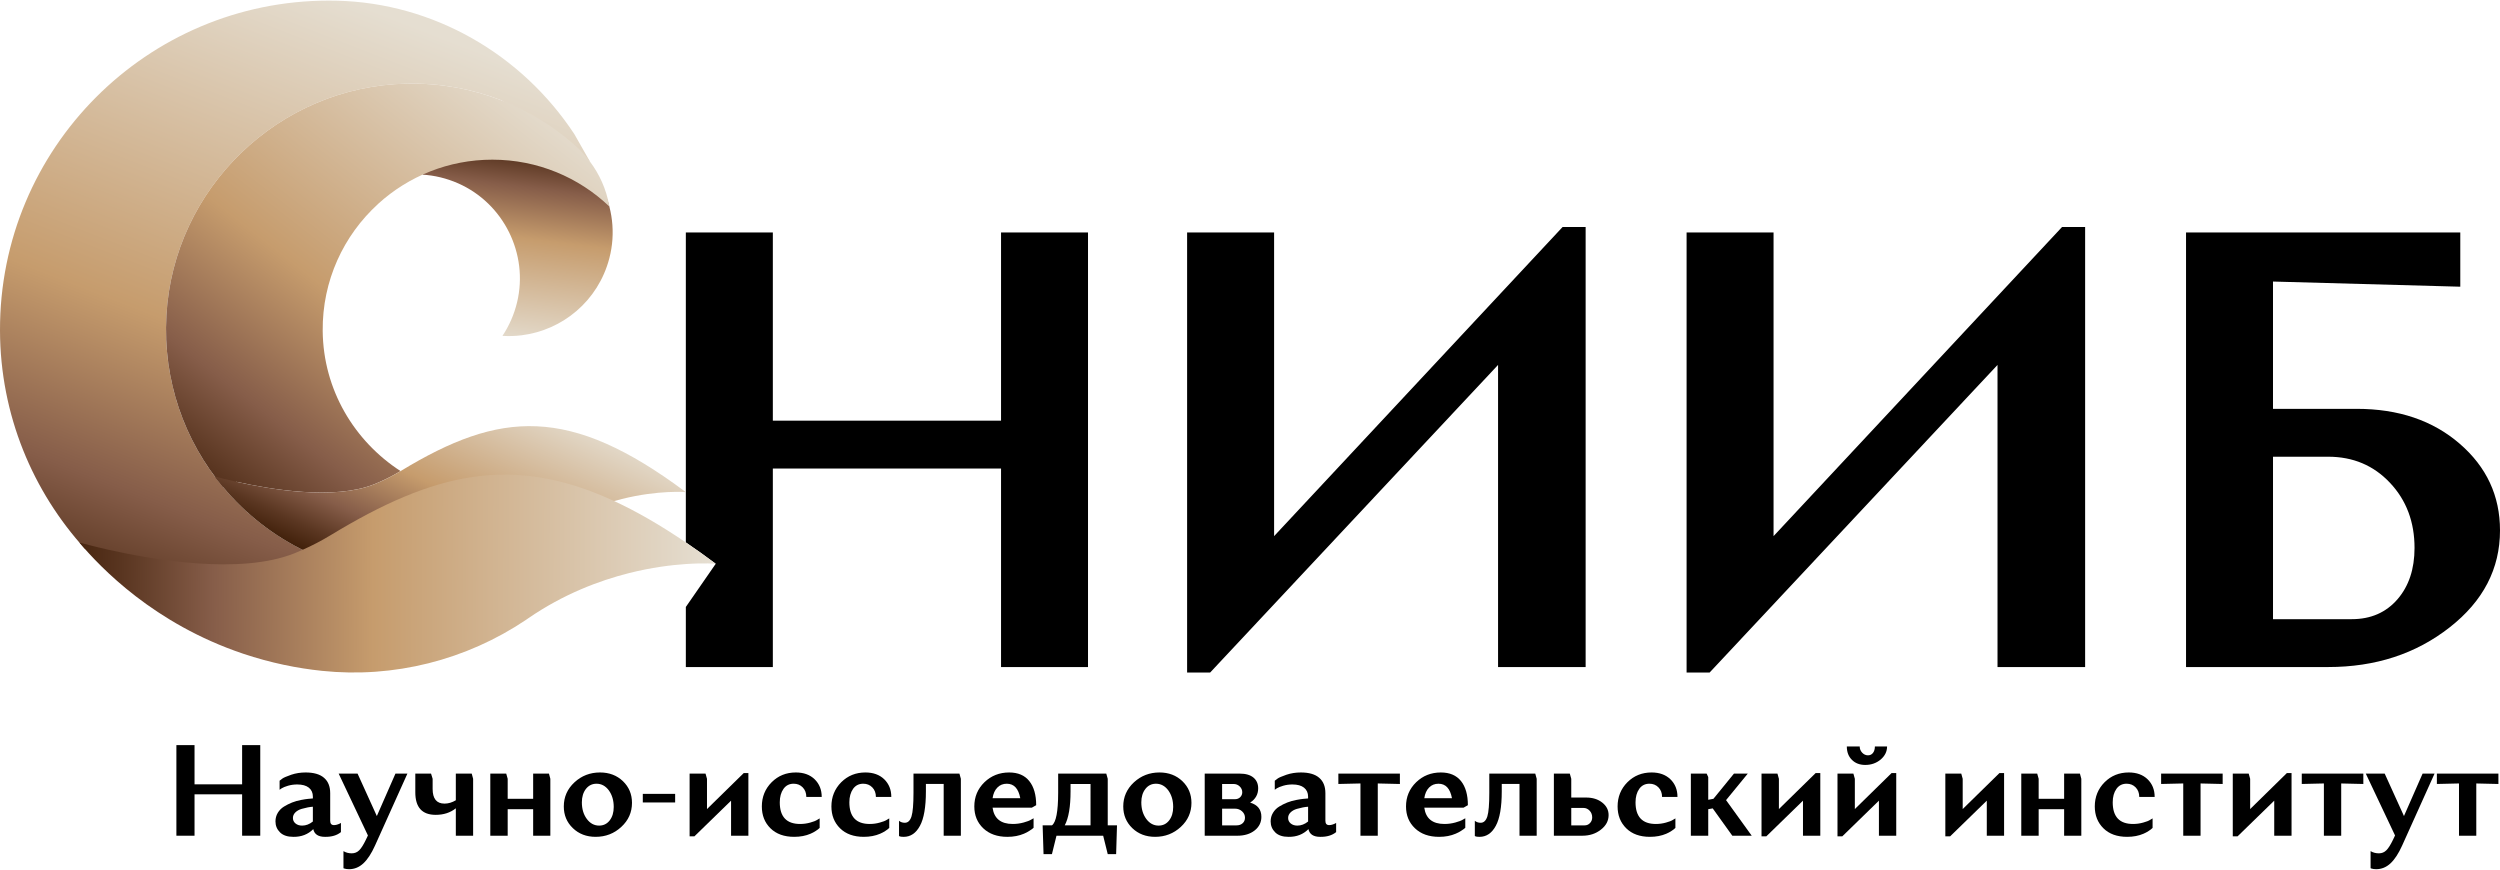 <?xml version="1.0" encoding="utf-8"?>
<!-- Generator: Adobe Illustrator 27.2.0, SVG Export Plug-In . SVG Version: 6.00 Build 0)  -->
<svg version="1.1" id="Слой_1" xmlns="http://www.w3.org/2000/svg" xmlns:xlink="http://www.w3.org/1999/xlink" x="0px" y="0px"
	 viewBox="0 0 1920 668" style="enable-background:new 0 0 1920 668;" xml:space="preserve">
<style type="text/css">
	.st0{fill:url(#SVGID_1_);}
	.st1{fill:url(#SVGID_00000175297151842147756340000008356493436595162014_);}
	.st2{fill:url(#SVGID_00000135651907643646529630000010111823832031850430_);}
	.st3{fill:url(#SVGID_00000155840862770259052310000016103878771032974729_);}
	.st4{fill:url(#SVGID_00000024685012263669937630000010970924331354423708_);}
	.st5{fill:url(#SVGID_00000027592173825854733590000009897569514589084571_);}
	.st6{fill:url(#SVGID_00000124132339241951574470000007681976888860617374_);}
	.st7{fill:url(#SVGID_00000122714424420140180860000007961275867296234663_);}
	.st8{fill:url(#SVGID_00000040540102565827373260000017060712143574278585_);}
	.st9{fill:url(#SVGID_00000076580876500128404480000007734696594007013779_);}
	.st10{fill:#FFFFFF;}
</style>
<g>
	<g>
		<path d="M185.95,572.25v30.12H149.4v-30.12h-13.93v69.58h13.93v-31.79h36.55v31.79h13.93v-69.58H185.95z"/>
		<path d="M261.06,632.46c-1.67,0.8-3.19,1.22-4.56,1.22c-1.94,0-2.91-1.1-2.91-3.31v-21.25c0-5.11-1.57-9.04-4.73-11.76
			c-3.14-2.74-7.87-4.11-14.15-4.11c-3.86,0-7.55,0.57-11.01,1.74c-3.51,1.25-5.75,2.19-6.7,2.86c-0.77,0.55-1.52,1.15-2.27,1.74
			v6.95l1.59-1.12c1.1-0.67,2.74-1.35,4.91-1.99c2.29-0.65,4.63-0.97,7.03-0.97c3.89,0,6.88,0.82,8.94,2.47
			c2.07,1.67,3.09,3.96,3.09,6.9v1.37c-0.55,0.02-1.74,0.12-3.64,0.32c-1.32,0.12-3.19,0.42-5.58,0.87
			c-2.27,0.42-4.53,1.07-6.78,1.94c-2.17,0.87-4.24,1.92-6.18,3.11c-1.99,1.22-3.59,2.84-4.78,4.81c-1.17,1.97-1.77,4.16-1.77,6.55
			c0,3.34,1.17,6.15,3.49,8.45c2.32,2.29,5.73,3.44,10.29,3.44c6.15,0.07,11.24-1.92,15.25-5.93c0.85,3.96,3.86,5.93,9.02,5.93
			c5.13,0.07,9.19-1.15,12.23-3.64v-7.08L261.06,632.46z M240.28,630.92c-2.59,2.09-5.33,3.14-8.25,3.14
			c-2.07,0-3.76-0.55-5.08-1.64c-1.35-1.1-1.99-2.52-1.99-4.21c0-1.62,0.62-3.04,1.87-4.28c1.25-1.22,2.86-2.14,4.88-2.72
			c3.29-0.95,6.15-1.49,8.57-1.64V630.92z"/>
		<path d="M303.71,594.12l-14.3,32.61l-14.8-32.61h-14.52l22.47,47.51l-1.49,3.16c-1.89,3.91-3.59,6.65-5.16,8.2
			c-1.57,1.59-3.51,2.37-5.78,2.37c-2.34,0-4.48-0.55-6.35-1.69v13.1l0.4,0.2c1.17,0.4,2.44,0.57,3.89,0.57
			c4.06,0,7.72-1.47,10.94-4.43c3.21-2.96,6.23-7.55,9.04-13.8l24.84-55.18H303.71z"/>
		<path d="M362.28,594.12h-12.21v20.48c-2.86,1.72-5.75,2.57-8.69,2.57c-6.08,0-9.12-3.76-9.12-11.31v-7.75l-1.22-3.99h-12.08v14.32
			c-0.02,11.58,5.18,17.36,15.67,17.36c6.08,0,11.24-1.67,15.45-5.03v21.05h13.28v-43.72L362.28,594.12z"/>
		<path d="M421.59,594.12h-12.13v19.36h-19.56v-15.37l-1.12-3.99h-12.23v47.71h13.35v-20.38h19.56v20.38h13.2v-43.72L421.59,594.12z
			"/>
		<path d="M478.42,599.95c-4.66-4.46-10.54-6.7-17.61-6.7c-7.6,0-14.15,2.52-19.61,7.57c-5.48,5.08-8.2,11.26-8.2,18.53
			c0,6.63,2.29,12.18,6.93,16.64c4.63,4.46,10.46,6.7,17.51,6.7c7.67,0,14.25-2.54,19.71-7.62c5.48-5.03,8.22-11.21,8.22-18.49
			C485.37,609.97,483.05,604.41,478.42,599.95z M468.23,630.1c-2.07,2.64-4.78,3.96-8.1,3.96c-3.79,0-6.95-1.72-9.47-5.13
			c-2.54-3.44-3.79-7.67-3.79-12.73c0-4.19,1.05-7.65,3.14-10.34c2.09-2.64,4.78-3.96,8.12-3.96c3.79,0,6.93,1.72,9.47,5.13
			c2.49,3.46,3.74,7.7,3.74,12.73C471.34,623.99,470.3,627.43,468.23,630.1z"/>
		<path d="M493.67,609.69v6.6h24.84v-6.6H493.67z"/>
		<path d="M571.17,593.73l-28.2,27.63v-23.24l-1.12-3.99h-12.23v48.18h3.69l28.15-27.4v26.93h13.3v-48.11H571.17z"/>
		<path d="M622.26,631.74c-2.47,0.7-5.06,1.07-7.77,1.07c-10.41,0-15.62-5.53-15.62-16.62c0-4.19,0.95-7.65,2.86-10.34
			c1.87-2.64,4.48-3.96,7.8-3.96c2.79,0,5.11,0.92,6.95,2.82c1.84,1.89,2.77,4.34,2.77,7.32h11.83c0-5.51-1.82-10.01-5.43-13.55
			c-3.61-3.49-8.45-5.23-14.45-5.23c-7.4,0-13.58,2.52-18.58,7.52c-5.03,5.08-7.52,11.29-7.52,18.58c0,6.83,2.19,12.43,6.63,16.79
			c4.43,4.36,10.51,6.55,18.21,6.55c4.73,0,8.89-0.8,12.51-2.37c1.47-0.62,2.77-1.32,3.94-2.09c1.3-0.82,2.34-1.59,3.11-2.39v-7.32
			l-1.79,1.07C626.52,630.37,624.7,631.09,622.26,631.74z"/>
		<path d="M675.68,631.74c-2.44,0.7-5.03,1.07-7.75,1.07c-10.41,0-15.62-5.53-15.62-16.62c0-4.19,0.95-7.65,2.84-10.34
			c1.89-2.64,4.48-3.96,7.82-3.96c2.79,0,5.11,0.92,6.95,2.82c1.84,1.89,2.77,4.34,2.77,7.32h11.83c0-5.51-1.82-10.01-5.43-13.55
			c-3.64-3.49-8.45-5.23-14.47-5.23c-7.37,0-13.55,2.52-18.58,7.52c-5.01,5.08-7.52,11.29-7.52,18.58c0,6.83,2.22,12.43,6.65,16.79
			c4.43,4.36,10.51,6.55,18.21,6.55c4.71,0,8.89-0.8,12.51-2.37c1.47-0.62,2.77-1.32,3.94-2.09c1.3-0.82,2.34-1.59,3.11-2.39v-7.32
			l-1.79,1.07C679.96,630.37,678.14,631.09,675.68,631.74z"/>
		<path d="M736.84,594.12h-35.28v14.8c0,8.84-0.52,14.85-1.52,18.06c-1.02,3.26-2.74,4.91-5.13,4.91c-1.74,0-3.24-0.5-4.46-1.52
			v11.66l0.27,0.2c0.52,0.3,1.62,0.47,3.31,0.47c5.31,0,9.47-2.84,12.51-8.5c3.04-5.61,4.56-14.4,4.56-26.46v-5.66h13.65v39.74h13.2
			v-43.72L736.84,594.12z"/>
		<path d="M786.14,631.69c-2.72,0.75-5.51,1.12-8.35,1.12c-9.19,0-14.35-4.19-15.5-12.53h30.19l3.31-1.89
			c0-7.95-1.77-14.13-5.31-18.53c-3.51-4.41-8.67-6.6-15.47-6.6c-7.47,0-13.8,2.52-18.98,7.52c-5.18,5.06-7.75,11.24-7.75,18.58
			c0,6.83,2.29,12.43,6.88,16.79c4.61,4.36,10.79,6.55,18.53,6.55c4.76,0,8.99-0.82,12.73-2.42c1.62-0.7,2.96-1.39,4.06-2.14
			c1.59-0.97,2.69-1.77,3.31-2.39v-7.32l-1.89,1.07C790.67,630.25,788.75,630.97,786.14,631.69z M765.98,604.84
			c1.92-1.97,4.33-2.94,7.25-2.94c5.51,0,8.94,3.69,10.34,11.11H762.3C762.82,609.52,764.04,606.78,765.98,604.84z"/>
		<path d="M850.74,633.88v-35.77l-1.12-3.99h-36.95v14.8c-0.02,14.3-1.62,22.62-4.78,24.96h-7.15l0.7,22.07h6.45l3.49-14.13h35.85
			l3.51,14.13h6.45l0.67-22.07H850.74z M837.53,633.88h-19.81c2.99-5.61,4.46-14.32,4.46-26.13v-5.66h15.35V633.88z"/>
		<path d="M908.08,599.95c-4.66-4.46-10.54-6.7-17.61-6.7c-7.6,0-14.13,2.52-19.61,7.57c-5.46,5.08-8.2,11.26-8.2,18.53
			c0,6.63,2.32,12.18,6.93,16.64c4.63,4.46,10.49,6.7,17.54,6.7c7.65,0,14.23-2.54,19.71-7.62c5.46-5.03,8.2-11.21,8.2-18.49
			C915.03,609.97,912.72,604.41,908.08,599.95z M897.89,630.1c-2.07,2.64-4.76,3.96-8.1,3.96c-3.79,0-6.95-1.72-9.47-5.13
			c-2.52-3.44-3.79-7.67-3.79-12.73c0-4.19,1.05-7.65,3.16-10.34c2.07-2.64,4.76-3.96,8.1-3.96c3.79,0,6.93,1.72,9.47,5.13
			c2.49,3.46,3.74,7.7,3.74,12.73C901.01,623.99,899.96,627.43,897.89,630.1z"/>
		<path d="M960.1,616.4c4.11-2.64,6.18-6.3,6.18-10.96c0-3.49-1.22-6.25-3.64-8.27c-2.44-2.02-5.93-3.04-10.49-3.04h-26.93v47.71
			h25.04c5.46,0,9.92-1.37,13.35-4.09c3.41-2.72,5.13-6.18,5.13-10.41C968.74,621.73,965.88,618.09,960.1,616.4z M938.58,602.1h8.82
			c1.82,0,3.39,0.62,4.71,1.89c1.3,1.25,1.94,2.74,1.94,4.46c0,1.52-0.55,2.79-1.59,3.81c-1.07,1.02-2.39,1.52-3.99,1.52h-9.89
			V602.1z M954.35,632.24c-1.2,1.1-2.77,1.64-4.66,1.64h-11.11v-12.83h9.89c2.14,0,3.94,0.7,5.43,2.04
			c1.49,1.37,2.24,2.99,2.24,4.91C956.14,629.75,955.54,631.17,954.35,632.24z"/>
		<path d="M1025.37,632.46c-1.67,0.8-3.19,1.22-4.56,1.22c-1.94,0-2.91-1.1-2.91-3.31v-21.25c0-5.11-1.57-9.04-4.73-11.76
			c-3.14-2.74-7.85-4.11-14.13-4.11c-3.89,0-7.57,0.57-11.04,1.74c-3.51,1.25-5.75,2.19-6.68,2.86c-0.8,0.55-1.54,1.15-2.29,1.74
			v6.95l1.59-1.12c1.1-0.67,2.74-1.35,4.91-1.99c2.29-0.65,4.63-0.97,7.05-0.97c3.86,0,6.85,0.82,8.92,2.47
			c2.07,1.67,3.11,3.96,3.11,6.9v1.37c-0.55,0.02-1.77,0.12-3.64,0.32c-1.35,0.12-3.19,0.42-5.58,0.87
			c-2.27,0.42-4.53,1.07-6.8,1.94c-2.17,0.87-4.23,1.92-6.18,3.11c-1.99,1.22-3.59,2.84-4.76,4.81c-1.2,1.97-1.79,4.16-1.79,6.55
			c0,3.34,1.17,6.15,3.51,8.45c2.29,2.29,5.73,3.44,10.29,3.44c6.13,0.07,11.21-1.92,15.22-5.93c0.85,3.96,3.86,5.93,9.04,5.93
			c5.11,0.07,9.17-1.15,12.23-3.64v-7.08L1025.37,632.46z M1004.62,630.92c-2.59,2.09-5.36,3.14-8.27,3.14
			c-2.07,0-3.76-0.55-5.08-1.64c-1.32-1.1-1.99-2.52-1.99-4.21c0-1.62,0.62-3.04,1.87-4.28c1.25-1.22,2.86-2.14,4.88-2.72
			c3.29-0.95,6.15-1.49,8.59-1.64V630.92z"/>
		<path d="M1027.86,594.12v7.97l16.97-0.4v40.13h13.3V601.7l16.99,0.4v-7.97H1027.86z"/>
		<path d="M1117.67,631.69c-2.72,0.75-5.48,1.12-8.35,1.12c-9.17,0-14.35-4.19-15.47-12.53h30.19l3.29-1.89
			c0-7.95-1.77-14.13-5.28-18.53c-3.54-4.41-8.69-6.6-15.5-6.6c-7.47,0-13.8,2.52-18.96,7.52c-5.18,5.06-7.77,11.24-7.77,18.58
			c0,6.83,2.29,12.43,6.9,16.79c4.58,4.36,10.76,6.55,18.53,6.55c4.76,0,8.99-0.82,12.71-2.42c1.62-0.7,2.99-1.39,4.09-2.14
			c1.57-0.97,2.67-1.77,3.29-2.39v-7.32l-1.89,1.07C1122.23,630.25,1120.31,630.97,1117.67,631.69z M1097.52,604.84
			c1.92-1.97,4.33-2.94,7.25-2.94c5.51,0,8.94,3.69,10.34,11.11h-21.25C1094.38,609.52,1095.6,606.78,1097.52,604.84z"/>
		<path d="M1179.08,594.12h-35.3v14.8c0,8.84-0.5,14.85-1.49,18.06c-1.05,3.26-2.74,4.91-5.16,4.91c-1.74,0-3.21-0.5-4.46-1.52
			v11.66l0.3,0.2c0.52,0.3,1.62,0.47,3.29,0.47c5.31,0,9.49-2.84,12.53-8.5c3.04-5.61,4.56-14.4,4.56-26.46v-5.66h13.63v39.74h13.2
			v-43.72L1179.08,594.12z"/>
		<path d="M1230.55,616.4c-3.26-2.59-7.4-3.89-12.41-3.89h-11.41v-14.4l-1.12-3.99h-12.23v47.71h21.9c5.51,0,10.24-1.54,14.2-4.66
			c3.96-3.06,5.93-6.8,5.93-11.16C1235.41,622.15,1233.79,618.96,1230.55,616.4z M1221.11,632.12c-1.1,1.17-2.49,1.77-4.14,1.77
			h-10.24v-13.4h9.32c1.87,0,3.46,0.7,4.81,2.14c1.3,1.37,1.94,3.11,1.94,5.18C1222.8,629.52,1222.23,630.97,1221.11,632.12z"/>
		<path d="M1279.48,631.74c-2.47,0.7-5.06,1.07-7.77,1.07c-10.41,0-15.62-5.53-15.62-16.62c0-4.19,0.95-7.65,2.86-10.34
			c1.87-2.64,4.48-3.96,7.82-3.96c2.77,0,5.08,0.92,6.93,2.82c1.84,1.89,2.77,4.34,2.77,7.32h11.83c0-5.51-1.79-10.01-5.43-13.55
			c-3.61-3.49-8.45-5.23-14.45-5.23c-7.37,0-13.58,2.52-18.58,7.52c-5.03,5.08-7.52,11.29-7.52,18.58c0,6.83,2.22,12.43,6.65,16.79
			c4.41,4.36,10.49,6.55,18.19,6.55c4.73,0,8.89-0.8,12.53-2.37c1.45-0.62,2.77-1.32,3.91-2.09c1.3-0.82,2.34-1.59,3.11-2.39v-7.32
			l-1.79,1.07C1283.74,630.37,1281.94,631.09,1279.48,631.74z"/>
		<path d="M1325.61,614.5l16.69-20.38h-10.61l-15.77,19.36l-3.99,0.75v-17.44l-1.22-2.67h-12.13v47.71h13.35v-20.38l3.44-0.6
			l15.05,20.98h14.9L1325.61,614.5z"/>
		<path d="M1394.4,593.73l-28.2,27.63v-23.24l-1.12-3.99h-12.23v48.18h3.69l28.15-27.4v26.93h13.3v-48.11H1394.4z"/>
		<path d="M1439.91,573.27c0,2.09-0.5,3.76-1.47,4.98c-0.97,1.25-2.24,1.84-3.84,1.84c-1.69,0-3.19-0.67-4.46-2.04
			c-1.25-1.35-1.89-2.94-1.89-4.78h-9.89c0,4.28,1.3,7.75,3.94,10.31c2.57,2.59,5.98,3.89,10.24,3.89c4.56,0,8.5-1.39,11.83-4.16
			c3.26-2.79,4.91-6.13,4.91-10.04H1439.91z M1452.72,593.73l-28.2,27.63v-23.24l-1.12-3.99h-12.21v48.18h3.69l28.13-27.4v26.93
			h13.3v-48.11H1452.72z"/>
		<path d="M1535.55,593.73l-28.2,27.63v-23.24l-1.1-3.99h-12.23v48.18h3.69l28.15-27.4v26.93h13.28v-48.11H1535.55z"/>
		<path d="M1597.38,594.12h-12.13v19.36h-19.56v-15.37l-1.12-3.99h-12.23v47.71h13.35v-20.38h19.56v20.38h13.2v-43.72
			L1597.38,594.12z"/>
		<path d="M1645.96,631.74c-2.47,0.7-5.06,1.07-7.77,1.07c-10.41,0-15.62-5.53-15.62-16.62c0-4.19,0.95-7.65,2.86-10.34
			c1.87-2.64,4.48-3.96,7.8-3.96c2.79,0,5.11,0.92,6.95,2.82c1.84,1.89,2.77,4.34,2.77,7.32h11.83c0-5.51-1.79-10.01-5.43-13.55
			c-3.61-3.49-8.45-5.23-14.45-5.23c-7.37,0-13.58,2.52-18.58,7.52c-5.03,5.08-7.52,11.29-7.52,18.58c0,6.83,2.22,12.43,6.65,16.79
			c4.41,4.36,10.49,6.55,18.19,6.55c4.73,0,8.89-0.8,12.53-2.37c1.45-0.62,2.77-1.32,3.91-2.09c1.3-0.82,2.34-1.59,3.11-2.39v-7.32
			l-1.79,1.07C1650.22,630.37,1648.43,631.09,1645.96,631.74z"/>
		<path d="M1659.74,594.12v7.97l16.99-0.4v40.13h13.3V601.7l16.97,0.4v-7.97H1659.74z"/>
		<path d="M1756.3,593.73l-28.18,27.63v-23.24l-1.12-3.99h-12.23v48.18h3.69l28.15-27.4v26.93h13.3v-48.11H1756.3z"/>
		<path d="M1767.76,594.12v7.97l16.99-0.4v40.13h13.3V601.7l16.99,0.4v-7.97H1767.76z"/>
		<path d="M1860.56,594.12l-14.32,32.61l-14.8-32.61h-14.52l22.47,47.51l-1.49,3.16c-1.87,3.91-3.59,6.65-5.16,8.2
			c-1.57,1.59-3.49,2.37-5.75,2.37c-2.37,0-4.48-0.55-6.38-1.69v13.1l0.4,0.2c1.17,0.4,2.47,0.57,3.89,0.57
			c4.06,0,7.72-1.47,10.94-4.43c3.21-2.96,6.23-7.55,9.04-13.8l24.86-55.18H1860.56z"/>
		<path d="M1871.52,594.12v7.97l16.99-0.4v40.13h13.28V601.7l16.99,0.4v-7.97H1871.52z"/>
	</g>
	<g>
		<path d="M768.8,178.54v144.54H593.54V178.54h-66.82v238.04c7.47,5.06,15.12,10.54,22.97,16.39l-22.97,33.18v46.14h66.82V359.85
			H768.8v152.44h66.79V178.54H768.8z"/>
		<path d="M1200.08,174.33L978.51,411.74v-233.2H911.7V516.5h17.69l221.12-236.24v232.03h67.26V174.33H1200.08z"/>
		<path d="M1583.66,174.33l-221.57,237.41v-233.2h-66.79V516.5h17.69l221.1-236.24v232.03h67.29V174.33H1583.66z"/>
		<path d="M1889.03,340.77c-20.63-17.86-47.01-26.78-79.12-26.78h-64.25v-97.76l143.84,3.96v-41.65h-210.63v333.75h109.14
			c36.32,0,67.44-10.14,93.35-30.49c25.76-20.15,38.64-44.99,38.64-74.46C1920,380.8,1909.69,358.6,1889.03,340.77z M1841.33,460.17
			c-8.84,10.24-20.55,15.35-35.15,15.35h-60.51V350.76h42.35c19.11,0,34.93,6.68,47.48,20.03c12.58,13.35,18.86,30.02,18.86,50.05
			C1854.36,436.95,1850.02,450.08,1841.33,460.17z"/>
	</g>
	<g>
		<linearGradient id="SVGID_1_" gradientUnits="userSpaceOnUse" x1="384.591" y1="264.455" x2="403.822" y2="107.109">
			<stop  offset="0" style="stop-color:#E5DED1"/>
			<stop  offset="0.522" style="stop-color:#C69C6D"/>
			<stop  offset="0.771" style="stop-color:#865D49"/>
			<stop  offset="0.91" style="stop-color:#5A3621"/>
			<stop  offset="1" style="stop-color:#42210B"/>
		</linearGradient>
		<path class="st0" d="M419.67,104.08c-30.94-11.97-64.34-3.42-85.85,18.54c-3.44,3.51-6.56,7.35-9.33,11.51
			c9.16,0.57,18.39,2.72,27.39,6.69c34.91,15.39,54.14,54.17,45.26,91.27c-2.29,9.57-6.17,18.22-11.26,25.86
			c4.99,0.31,9.94,0.16,14.81-0.46c31.16-3.91,58.68-26.16,67.29-59.17C478.13,159.48,457.12,118.57,419.67,104.08z"/>
		
			<linearGradient id="SVGID_00000173880711728061458970000000616766889190633387_" gradientUnits="userSpaceOnUse" x1="287.575" y1="7.886" x2="93.59" y2="506.133">
			<stop  offset="0" style="stop-color:#E5DED1"/>
			<stop  offset="0.522" style="stop-color:#C69C6D"/>
			<stop  offset="0.771" style="stop-color:#865D49"/>
			<stop  offset="0.91" style="stop-color:#5A3621"/>
			<stop  offset="1" style="stop-color:#42210B"/>
		</linearGradient>
		<path style="fill:url(#SVGID_00000173880711728061458970000000616766889190633387_);" d="M453.02,123.99v0.02l-67.81-46.9
			c-22.48-8.8-47.05-13.38-72.76-12.87c-98.09,1.99-179.17,80.06-184.63,178c-5.14,91.85,55.41,170.45,138.98,193.12
			c-7.62,3.43-15.17,6.29-22.6,8.64c-52.46,16.65-154.87-14.67-154.87-14.67c-5.02-1.54-13.5-4.21-24.04-7.91
			c0.13,0.19,0.27,0.4,0.42,0.61C25.12,377.53,0.21,318.69,0,253.93C-0.45,114,112.82,0.46,252.65,0.46c2.1,0,4.23,0.02,6.33,0.08
			c73.73,1.82,141.56,40.89,182.15,102.51L453.02,123.99z"/>
		
			<linearGradient id="SVGID_00000070814721735472375400000001368582878625540534_" gradientUnits="userSpaceOnUse" x1="390.892" y1="53.953" x2="133.796" y2="383.793">
			<stop  offset="0" style="stop-color:#E5DED1"/>
			<stop  offset="0.522" style="stop-color:#C69C6D"/>
			<stop  offset="0.771" style="stop-color:#865D49"/>
			<stop  offset="0.91" style="stop-color:#5A3621"/>
			<stop  offset="1" style="stop-color:#42210B"/>
		</linearGradient>
		<path style="fill:url(#SVGID_00000070814721735472375400000001368582878625540534_);" d="M171.12,373.78
			c-29.37-35.28-46.11-81.44-43.3-131.55c5.46-97.94,86.54-176.01,184.63-178c25.71-0.51,50.28,4.08,72.76,12.87
			c21.01,8.23,40.17,20.1,56.72,34.84c4.09,3.64,7.81,7.7,11.09,12.04v0.02c7.47,9.93,12.63,21.48,14.81,33.8
			c0.02,0.13,0.04,0.25,0.06,0.36l0.06,0.4c-23.38-22.28-55.02-35.93-89.82-35.93c-33.73,0-64.48,12.82-87.62,33.84l-0.21,0.23
			c-26.41,24.08-42.85,58.86-42.47,97.48c0.44,45.2,24.29,84.61,59.79,107.61c-6.84,4.13-13.69,7.49-20.42,10.2
			c-30.81,12.34-80.31,3.7-105.6-1.97L171.12,373.78z"/>
		<g>
			
				<linearGradient id="SVGID_00000098932654595872827480000007436048226399234986_" gradientUnits="userSpaceOnUse" x1="384.204" y1="290.938" x2="305.813" y2="456.356">
				<stop  offset="0" style="stop-color:#E5DED1"/>
				<stop  offset="0.522" style="stop-color:#C69C6D"/>
				<stop  offset="0.771" style="stop-color:#865D49"/>
				<stop  offset="0.91" style="stop-color:#5A3621"/>
				<stop  offset="1" style="stop-color:#42210B"/>
			</linearGradient>
			<path style="fill:url(#SVGID_00000098932654595872827480000007436048226399234986_);" d="M526.73,377.95
				c0,0-20.89-1.78-49.1,5.27c-17.4,4.36-37.59,12.08-57.39,25.67c-0.36,0.23-0.7,0.47-1.04,0.72c-10.6,7.17-28.23,17.38-50.52,25.8
				c-2.82,1.06-5.74,1.91-8.68,2.6l-10.16,2.43l0,0c-4.2,1.01-8.51,1.52-12.84,1.52h-20.61c-58.41,0-110.62-26.52-145.28-68.17
				c-1.8-2.46-4.55-5.29-6.2-7.87c1.46,0.34,8.25,2.22,16.69,4.11c25.29,5.67,74.79,14.31,105.6,1.97
				c6.73-2.71,13.57-6.07,20.42-10.2c0.19-0.09,0.36-0.21,0.55-0.32C383.96,315.54,437.06,311.01,526.73,377.95z"/>
		</g>
		<g>
			
				<linearGradient id="SVGID_00000047046589420085176930000007457214806619659659_" gradientUnits="userSpaceOnUse" x1="545.275" y1="441.358" x2="50.028" y2="439.365">
				<stop  offset="0" style="stop-color:#E5DED1"/>
				<stop  offset="0.522" style="stop-color:#C69C6D"/>
				<stop  offset="0.771" style="stop-color:#865D49"/>
				<stop  offset="0.91" style="stop-color:#5A3621"/>
				<stop  offset="1" style="stop-color:#42210B"/>
			</linearGradient>
			<path style="fill:url(#SVGID_00000047046589420085176930000007457214806619659659_);" d="M549.69,432.97
				c0,0-8.69-0.75-22.97,0.22c-11.41,0.77-26.41,2.64-43.35,6.88c-23.52,5.9-50.77,16.32-77.53,34.68c-0.47,0.32-0.95,0.65-1.4,0.97
				c-0.15,0.1-0.3,0.2-0.42,0.3c-46.04,30.97-101.59,44.99-156.77,39.19c-18.68-1.94-39.09-5.98-60.49-13.15
				C118.26,479,77.38,436.06,60.96,416.7c0.02,0,0.02,0,0.05,0c2.04,0.47,11.16,3.01,22.5,5.56c34.15,7.65,101.02,19.33,142.62,2.67
				c2.07-0.85,4.16-1.72,6.25-2.67c7.05-3.11,14.2-6.8,21.32-11.11c0.27-0.12,0.5-0.27,0.75-0.45
				c78.4-47.51,138.84-62.23,217.24-25.88c17.34,8.02,35.55,18.53,55.03,31.76C534.2,421.63,541.85,427.11,549.69,432.97z"/>
		</g>
	</g>
</g>
</svg>

